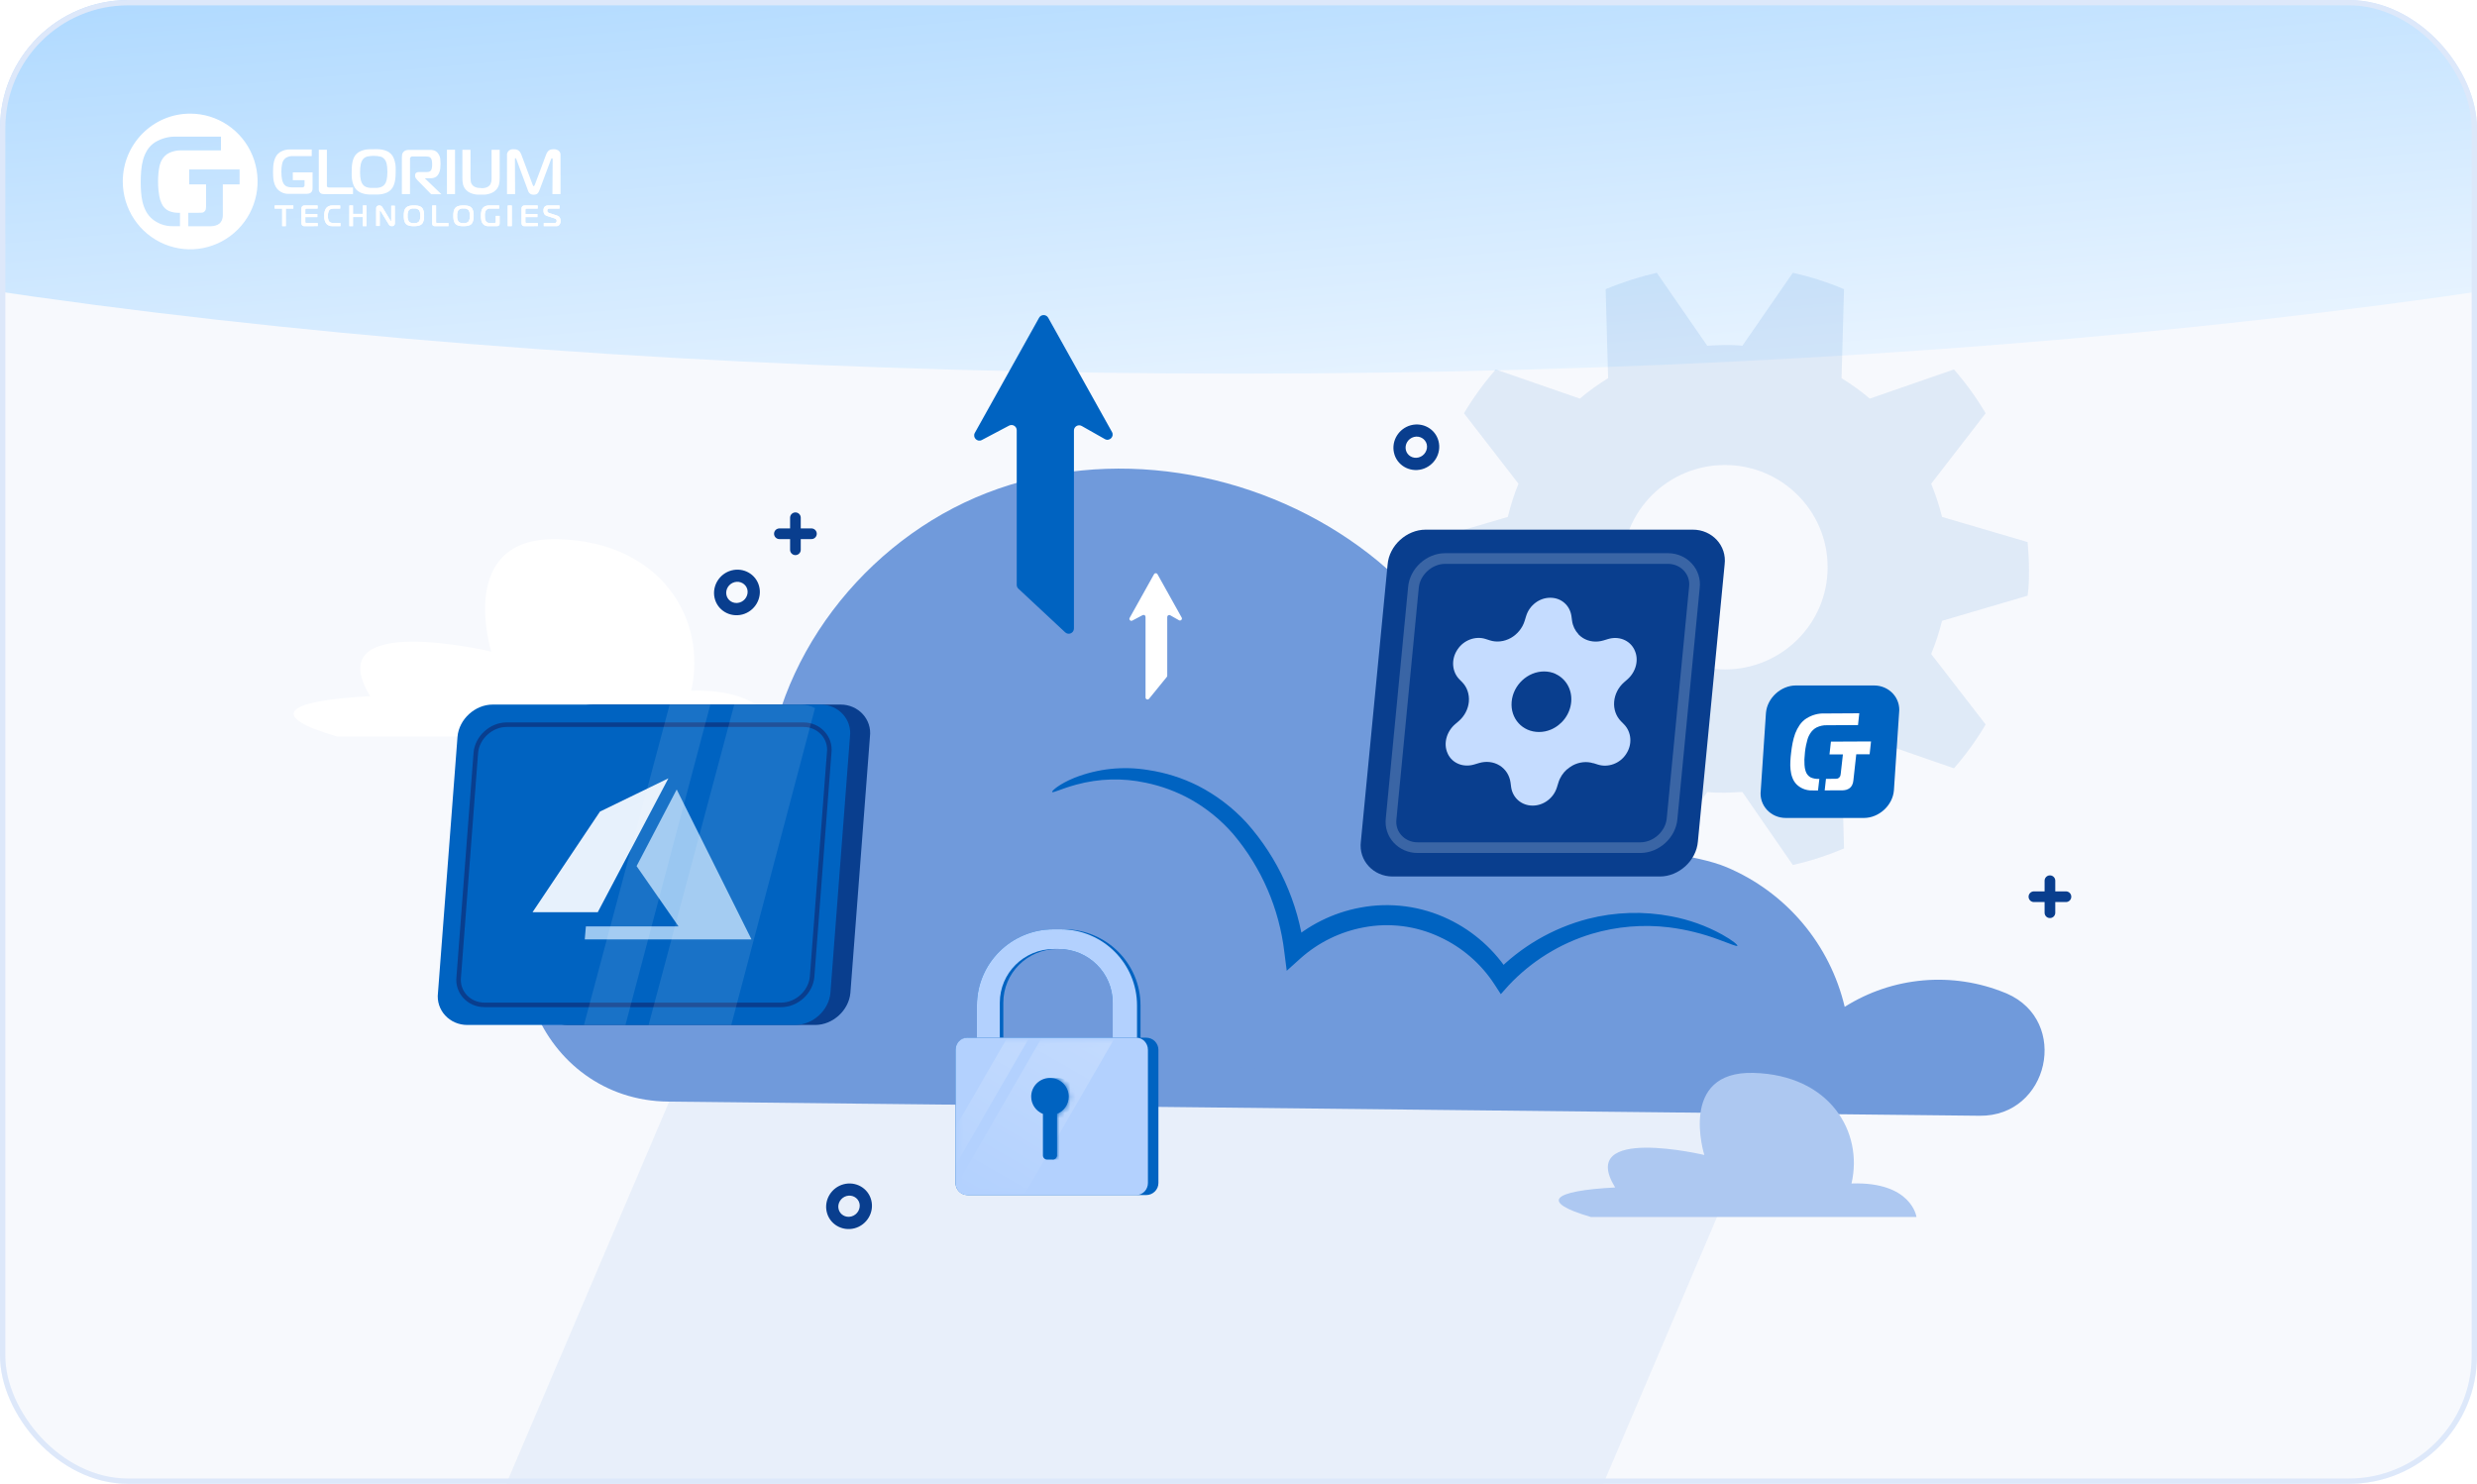 <?xml version="1.0" encoding="UTF-8"?>
<svg xmlns="http://www.w3.org/2000/svg" width="464" height="278" viewBox="0 0 464 278" fill="none">
  <g clip-path="url(#clip0_6670_23039)">
    <rect width="464" height="278" fill="#F7F9FD"></rect>
    <path opacity="0.4" d="M91 287L128.5 199H334L296.5 287H91Z" fill="#D2E1F5"></path>
    <g filter="url(#filter0_f_6670_23039)">
      <ellipse cx="232" cy="-15.5" rx="85.5" ry="406" transform="rotate(90 232 -15.5)" fill="url(#paint0_linear_6670_23039)"></ellipse>
    </g>
    <path opacity="0.1" d="M323.109 64.642C324.216 64.642 325.283 64.642 326.389 64.777L335.841 51.107C339.12 51.841 342.342 52.864 345.428 54.177L344.962 70.859C346.825 71.998 348.591 73.273 350.26 74.682L366.019 69.218C368.251 71.767 370.231 74.508 371.958 77.424L361.75 90.63C362.584 92.639 363.263 94.724 363.787 96.848L379.818 101.559C379.973 103.239 380.07 104.899 380.07 106.56C380.07 108.22 380.07 109.919 379.818 111.599L363.787 116.31C363.263 118.434 362.584 120.5 361.75 122.527L371.958 135.734C370.231 138.649 368.251 141.391 366.019 143.94L350.26 138.476C348.591 139.885 346.806 141.16 344.962 142.299L345.428 158.961C342.323 160.274 339.12 161.317 335.841 162.051L326.389 148.381C325.283 148.381 324.216 148.516 323.109 148.516C322.003 148.516 320.916 148.516 319.81 148.381L310.359 162.051C307.079 161.298 303.857 160.274 300.771 158.961L301.237 142.299C299.374 141.16 297.608 139.866 295.939 138.476L280.18 143.94C277.967 141.391 275.968 138.63 274.241 135.734L284.45 122.527C283.615 120.519 282.936 118.434 282.451 116.31L266.401 111.599C266.401 109.939 266.148 108.259 266.148 106.56C266.148 104.861 266.148 103.219 266.401 101.559L282.451 96.848C282.955 94.724 283.615 92.658 284.45 90.63L274.241 77.424C275.968 74.528 277.967 71.767 280.18 69.218L295.939 74.682C297.608 73.273 299.374 71.998 301.237 70.859L300.771 54.177C303.876 52.883 307.079 51.86 310.359 51.107L319.81 64.777C320.916 64.7 321.984 64.642 323.109 64.642ZM303.857 106.27C303.857 116.851 312.474 125.424 323.109 125.424C333.745 125.424 342.362 116.851 342.362 106.27C342.362 95.689 333.745 87.117 323.109 87.117C312.474 87.117 303.857 95.689 303.857 106.27Z" fill="#0063C1"></path>
    <path d="M370.845 209.037C383.814 209.181 387.805 191.27 375.888 186.125L375.6 186.01C370.745 184.022 365.486 183.223 360.259 183.679C355.033 184.135 349.992 185.833 345.555 188.632C344.186 182.837 341.468 177.446 337.622 172.899C333.777 168.352 328.912 164.777 323.423 162.465C317.935 160.154 306.297 158.81 300.357 159.236C294.416 159.661 285.927 156.166 280.825 159.236C278.476 134.825 274.512 116.884 254.655 102.431C234.798 87.977 207.736 83.467 184.867 92.344C161.998 101.22 144.518 123.671 143.38 148.154C136.948 147.494 130.449 148.135 124.269 150.038C118.09 151.942 112.357 155.07 107.412 159.236C107.095 159.495 106.792 159.769 106.475 160.071C88.967 176.557 101.086 206.184 125.209 206.386L370.845 209.037Z" fill="#709ADB"></path>
    <path d="M325.572 177.133C318.597 173.021 310.432 171.4 302.416 172.536C294.399 173.673 287.006 177.499 281.448 183.387C279.455 180.219 276.79 177.526 273.643 175.498C270.496 173.47 266.942 172.157 263.233 171.652C259.523 171.146 255.748 171.46 252.173 172.572C248.598 173.683 245.31 175.565 242.541 178.084C241.1 167.45 236.071 157.002 227.41 150.705C218.75 144.408 206.328 142.866 197.149 148.414L184.18 180.981L230.624 199.815L292.098 204.311L325.572 177.133Z" fill="#709ADB"></path>
    <path d="M197.084 148.37C196.983 148.225 198.294 146.929 201.306 145.704C205.679 143.992 210.434 143.495 215.067 144.263C218.322 144.745 221.479 145.742 224.42 147.217C227.828 148.966 230.901 151.303 233.498 154.119C239.426 160.765 243.191 169.059 244.291 177.896L241.222 176.786C245.034 173.316 249.741 170.98 254.811 170.042C260.405 168.986 266.191 169.743 271.325 172.204C276.073 174.474 280.073 178.054 282.853 182.522L280.129 182.248C284.864 177.369 290.844 173.881 297.422 172.161C302.533 170.844 307.873 170.677 313.057 171.671C316.387 172.293 319.597 173.441 322.567 175.072C324.614 176.21 325.565 177.06 325.449 177.204C325.334 177.348 324.21 176.873 322.077 176.08C319.053 174.937 315.904 174.154 312.696 173.746C307.823 173.148 302.878 173.56 298.171 174.956C292.212 176.756 286.834 180.097 282.579 184.64L281.138 186.254L279.913 184.366C277.404 180.525 273.863 177.468 269.696 175.547C265.255 173.459 260.266 172.828 255.445 173.746C251.065 174.56 246.989 176.552 243.657 179.51L241.035 181.873L240.588 178.386C239.638 170.245 236.316 162.562 231.034 156.295C228.761 153.668 226.05 151.455 223.022 149.753C220.386 148.294 217.543 147.244 214.592 146.64C210.302 145.72 205.854 145.843 201.623 147.001C198.755 147.779 197.228 148.615 197.084 148.37Z" fill="#0063C1"></path>
    <path d="M63.153 138H146C146 138 144.803 128.883 129.472 129.404C132.513 116.095 123.933 101.565 104.58 101.01C85.227 100.456 92.027 122.084 92.027 122.084C92.027 122.084 59.498 114.32 69.338 130.425C53.217 131.279 50.032 134.14 63.153 138Z" fill="white"></path>
    <path d="M196.354 59.53L208.299 80.935C208.781 81.799 207.824 82.75 206.964 82.262L202.634 79.809C201.982 79.44 201.174 79.911 201.174 80.66L201.174 117.751C201.174 118.605 200.154 119.049 199.529 118.465L190.767 110.29C190.569 110.105 190.457 109.846 190.457 109.575L190.457 80.605C190.457 79.869 189.673 79.397 189.022 79.741L183.921 82.438C183.06 82.893 182.136 81.948 182.61 81.097L194.646 59.53C195.019 58.861 195.981 58.861 196.354 59.53Z" fill="#0063C1"></path>
    <path d="M216.824 107.58L221.355 115.7C221.538 116.027 221.175 116.388 220.848 116.203L219.206 115.272C218.959 115.132 218.652 115.311 218.652 115.595L218.652 126.592C218.652 126.678 218.623 126.76 218.569 126.826L215.246 130.914C215.025 131.185 214.587 131.029 214.587 130.68L214.587 115.574C214.587 115.295 214.29 115.116 214.043 115.247L212.108 116.27C211.781 116.442 211.431 116.084 211.611 115.761L216.176 107.58C216.318 107.327 216.682 107.327 216.824 107.58Z" fill="white"></path>
    <path d="M134.343 111.9L134.343 111.9C134.8 113.954 136.885 115.176 138.946 114.639L138.946 114.639L138.95 114.638C141.004 114.087 142.254 111.968 141.714 109.949C141.195 107.959 139.134 106.823 137.146 107.356C135.161 107.887 133.901 109.904 134.343 111.9ZM137.462 108.586C138.788 108.231 140.129 108.997 140.473 110.278C140.815 111.602 139.99 113.017 138.614 113.385C137.246 113.752 135.894 112.935 135.593 111.608C135.296 110.293 136.128 108.944 137.462 108.586Z" fill="#093E8E" stroke="#093E8E"></path>
    <path d="M261.609 84.698L261.609 84.699C262.065 86.752 264.151 87.974 266.212 87.437L266.212 87.437L266.215 87.436C268.27 86.886 269.52 84.766 268.98 82.748C268.461 80.757 266.4 79.621 264.411 80.154C262.426 80.686 261.166 82.702 261.609 84.698ZM264.728 81.385C266.053 81.03 267.394 81.796 267.738 83.076C268.081 84.401 267.256 85.815 265.88 86.184C264.512 86.55 263.159 85.733 262.859 84.406C262.562 83.091 263.393 81.742 264.728 81.385Z" fill="#093E8E" stroke="#093E8E"></path>
    <path d="M155.343 226.9L155.343 226.901C155.8 228.954 157.885 230.176 159.946 229.639L159.946 229.639L159.95 229.638C162.004 229.088 163.254 226.968 162.714 224.95C162.195 222.959 160.134 221.823 158.146 222.356C156.161 222.888 154.901 224.904 155.343 226.9ZM158.462 223.587C159.788 223.232 161.129 223.998 161.473 225.279C161.815 226.603 160.99 228.017 159.614 228.386C158.246 228.752 156.894 227.935 156.593 226.608C156.296 225.293 157.128 223.945 158.462 223.587Z" fill="#093E8E" stroke="#093E8E"></path>
    <path d="M149 97L149 103M152 100H146" stroke="#093E8E" stroke-width="2" stroke-linecap="round"></path>
    <path d="M384 165L384 171M387 168H381" stroke="#093E8E" stroke-width="2" stroke-linecap="round"></path>
    <path d="M310.932 164.212H260.855C257.295 164.212 254.476 161.245 254.921 157.685L259.931 105.76C260.228 102.201 263.491 99.234 267.051 99.234H317.128C320.688 99.234 323.507 102.201 323.062 105.76L318.052 157.685C317.755 161.245 314.492 164.212 310.932 164.212Z" fill="#093E8E"></path>
    <path fill-rule="evenodd" clip-rule="evenodd" d="M295.62 118.742C295.62 118.735 295.627 118.728 295.635 118.728C295.003 118.055 294.579 117.188 294.446 116.231C294.411 115.937 294.371 115.643 294.327 115.349C294.044 113.331 292.416 111.896 290.38 111.896C290.36 111.896 290.338 111.896 290.313 111.896C288.306 111.896 286.441 113.316 285.824 115.312C285.729 115.621 285.635 115.927 285.541 116.231C285.125 117.584 284.181 118.742 282.947 119.445C281.706 120.14 280.271 120.305 279 119.894C278.738 119.809 278.473 119.724 278.205 119.639C276.317 119.034 274.11 119.819 272.928 121.613C272.906 121.635 272.891 121.665 272.876 121.695C271.701 123.504 271.895 125.783 273.262 127.196C273.446 127.385 273.629 127.572 273.812 127.756C274.734 128.698 275.18 130.029 275.061 131.419C274.935 132.817 274.243 134.125 273.158 135.066C272.93 135.266 272.7 135.463 272.467 135.657C270.847 137.069 270.237 139.349 271.085 141.143C271.094 141.173 271.107 141.203 271.122 141.233C271.984 143.027 274.065 143.819 276.079 143.206C276.372 143.121 276.664 143.034 276.956 142.944C278.294 142.541 279.692 142.698 280.814 143.385C281.944 144.073 282.702 145.246 282.888 146.607C282.927 146.886 282.964 147.167 282.999 147.451C283.282 149.484 284.954 150.934 287.028 150.934C287.038 150.934 287.05 150.934 287.065 150.934C289.094 150.934 290.982 149.514 291.599 147.511C291.693 147.207 291.787 146.906 291.881 146.607C292.171 145.643 292.743 144.783 293.494 144.11C293.502 144.118 293.509 144.125 293.509 144.133C293.814 143.864 294.156 143.617 294.512 143.415C295.754 142.735 297.181 142.578 298.444 142.982C298.449 142.977 298.457 142.972 298.467 142.967C298.744 143.051 299.019 143.139 299.292 143.228C301.202 143.834 303.424 143.049 304.591 141.255C304.599 141.24 304.606 141.225 304.621 141.21C304.628 141.195 304.636 141.18 304.651 141.158C305.803 139.364 305.58 137.084 304.205 135.679C304.006 135.48 303.813 135.283 303.625 135.089C302.703 134.147 302.235 132.824 302.346 131.434C302.458 130.044 303.134 128.713 304.212 127.771C304.43 127.582 304.643 127.395 304.851 127.211C306.457 125.798 307.044 123.519 306.174 121.717C306.159 121.687 306.147 121.657 306.137 121.628C305.253 119.834 303.186 119.041 301.187 119.654C300.91 119.739 300.63 119.824 300.347 119.908C299.009 120.312 297.612 120.155 296.482 119.453C296.162 119.251 295.873 119.012 295.62 118.742ZM283.096 131.434C282.821 134.581 285.117 137.107 288.224 137.107C288.214 137.097 288.205 137.089 288.195 137.084C288.99 137.084 289.741 136.92 290.447 136.629C290.558 137.286 290.699 137.937 290.885 138.572C290.707 137.944 290.566 137.309 290.447 136.666C292.528 135.799 294.089 133.788 294.282 131.441C294.483 129.094 293.256 127.076 291.331 126.202C291.339 126.202 291.339 126.194 291.339 126.187C290.692 125.895 289.971 125.738 289.191 125.738C286.099 125.738 283.371 128.287 283.096 131.434Z" fill="#75AFE6"></path>
    <path d="M307.285 158.807H265.539C262.572 158.807 260.222 156.334 260.593 153.366L264.769 110.081C265.017 107.113 267.737 104.64 270.705 104.64H312.451C315.418 104.64 317.768 107.113 317.397 110.081L313.22 153.366C312.973 156.334 310.253 158.807 307.285 158.807Z" fill="#093E8E" stroke="white" stroke-opacity="0.2" stroke-width="2" stroke-miterlimit="10"></path>
    <path fill-rule="evenodd" clip-rule="evenodd" d="M295.658 118.82C295.658 118.813 295.666 118.805 295.673 118.805C295.043 118.134 294.62 117.27 294.487 116.315C294.452 116.022 294.413 115.729 294.368 115.436C294.086 113.423 292.463 111.991 290.431 111.991C290.412 111.991 290.389 111.991 290.365 111.991C288.363 111.991 286.502 113.408 285.887 115.398C285.793 115.706 285.699 116.012 285.605 116.315C285.19 117.665 284.248 118.82 283.018 119.521C281.779 120.214 280.349 120.378 279.081 119.968C278.819 119.884 278.554 119.799 278.288 119.715C276.404 119.111 274.203 119.894 273.024 121.683C273.002 121.706 272.987 121.735 272.972 121.765C271.8 123.569 271.993 125.843 273.357 127.252C273.54 127.441 273.723 127.628 273.906 127.811C274.825 128.751 275.27 130.078 275.152 131.465C275.025 132.859 274.336 134.163 273.254 135.103C273.026 135.302 272.796 135.498 272.564 135.692C270.948 137.101 270.34 139.375 271.185 141.164C271.195 141.194 271.207 141.224 271.222 141.253C272.082 143.043 274.158 143.833 276.167 143.222C276.459 143.137 276.75 143.05 277.042 142.961C278.377 142.558 279.77 142.715 280.89 143.401C282.017 144.086 282.773 145.257 282.958 146.614C282.998 146.892 283.035 147.173 283.069 147.456C283.351 149.484 285.019 150.93 287.088 150.93C287.098 150.93 287.11 150.93 287.125 150.93C289.149 150.93 291.032 149.514 291.647 147.516C291.741 147.213 291.835 146.912 291.929 146.614C292.218 145.652 292.789 144.795 293.538 144.124C293.545 144.131 293.553 144.139 293.553 144.146C293.857 143.878 294.198 143.632 294.554 143.43C295.792 142.752 297.215 142.595 298.475 142.998C298.48 142.993 298.488 142.988 298.498 142.983C298.774 143.068 299.049 143.154 299.321 143.244C301.226 143.848 303.443 143.065 304.607 141.276C304.614 141.261 304.621 141.246 304.636 141.231C304.644 141.216 304.651 141.201 304.666 141.179C305.815 139.39 305.593 137.116 304.221 135.714C304.023 135.515 303.831 135.319 303.643 135.125C302.724 134.186 302.256 132.866 302.368 131.479C302.479 130.093 303.154 128.766 304.229 127.826C304.446 127.637 304.659 127.451 304.866 127.267C306.468 125.858 307.053 123.584 306.186 121.788C306.171 121.758 306.159 121.728 306.149 121.698C305.266 119.909 303.205 119.119 301.211 119.73C300.934 119.814 300.655 119.899 300.373 119.983C299.039 120.386 297.645 120.229 296.518 119.529C296.199 119.327 295.91 119.089 295.658 118.82ZM283.166 131.479C282.892 134.618 285.182 137.138 288.281 137.138C289.075 137.138 289.794 136.989 290.498 136.698C292.574 135.833 294.131 133.828 294.324 131.487C294.524 129.146 293.301 127.133 291.38 126.261C291.388 126.261 291.388 126.253 291.388 126.246C290.743 125.955 290.024 125.798 289.245 125.798C286.161 125.798 283.44 128.341 283.166 131.479Z" fill="#C5DCFF"></path>
    <path d="M152.711 192.027H106.36C103.065 192.027 100.456 189.284 100.872 185.995L104.531 138.031C104.808 134.743 107.825 132 111.12 132H157.47C160.765 132 163.375 134.743 162.959 138.031L159.3 185.995C159.022 189.284 156.005 192.027 152.711 192.027Z" fill="#093E8E"></path>
    <path d="M148.97 192.027H87.532C84.237 192.027 81.628 189.284 82.044 185.995L85.703 138.031C85.98 134.743 88.997 132 92.292 132H153.73C157.025 132 159.635 134.743 159.218 138.031L155.56 185.995C155.282 189.284 152.265 192.027 148.97 192.027Z" fill="#0063C1"></path>
    <path d="M111.979 170.903H99.758L112.386 152.051L125.202 145.827L111.971 170.911L111.979 170.903Z" fill="#E7F1FC"></path>
    <path d="M140.769 175.992H109.539L109.75 173.565H127.107L119.247 162.267L126.763 147.909L140.769 175.992Z" fill="#9AC7F1"></path>
    <path d="M146.359 188.263H90.738C87.86 188.263 85.58 185.866 85.935 182.993L89.134 141.043C89.377 138.17 92.013 135.773 94.9 135.773H150.521C153.399 135.773 155.679 138.17 155.324 141.043L152.125 182.993C151.882 185.866 149.246 188.263 146.359 188.263Z" stroke="#093E8E" stroke-width="0.85" stroke-miterlimit="10"></path>
    <path opacity="0.1" d="M109.391 192.027H117.159L133.069 132H125.448L109.391 192.027Z" fill="white"></path>
    <path opacity="0.1" d="M152.669 132.666C151.88 132.242 150.97 132 149.999 132H137.548L121.5 192.018H136.985L152.669 132.658V132.666Z" fill="white"></path>
    <path fill-rule="evenodd" clip-rule="evenodd" d="M35.623 21.289C40.73 21.288 45.336 24.383 47.291 29.132C49.247 33.882 48.168 39.349 44.557 42.985C40.946 46.62 35.514 47.709 30.796 45.742C26.077 43.775 23 39.14 23 33.999C23 26.981 28.651 21.291 35.623 21.289ZM35.273 39.868V42.385H39.518C39.795 42.379 40.072 42.339 40.34 42.267C40.623 42.191 40.888 42.058 41.119 41.875C41.305 41.709 41.453 41.505 41.551 41.275C41.687 40.941 41.751 40.581 41.738 40.221V34.552H44.881V31.753H35.44V34.552H38.599V38.735C38.596 38.879 38.583 39.023 38.56 39.166C38.535 39.331 38.455 39.483 38.334 39.597C38.231 39.713 38.095 39.792 37.944 39.825C37.803 39.848 37.66 39.86 37.516 39.86L35.273 39.868ZM33.715 42.385V39.868H33.465C32.837 39.876 32.214 39.758 31.631 39.523C31.023 39.239 30.541 38.739 30.275 38.119C30.07 37.695 29.926 37.244 29.847 36.779C29.785 36.441 29.726 36.045 29.68 35.602C29.629 35.073 29.606 34.542 29.609 34.011C29.606 33.487 29.63 32.964 29.68 32.443C29.726 31.996 29.785 31.611 29.847 31.294C29.897 31.027 29.968 30.765 30.061 30.51C30.123 30.331 30.202 30.159 30.299 29.996C30.614 29.407 31.106 28.932 31.705 28.64C32.42 28.309 33.201 28.149 33.987 28.173H41.387V25.602H33.099C31.687 25.544 30.288 25.902 29.076 26.633C28.488 27.002 27.988 27.497 27.611 28.083C27.254 28.656 26.981 29.278 26.801 29.93C26.619 30.603 26.5 31.292 26.447 31.988C26.388 32.701 26.361 33.399 26.361 34.085C26.361 34.677 26.361 35.293 26.424 35.932C26.461 36.566 26.552 37.195 26.696 37.813C26.84 38.426 27.059 39.017 27.35 39.574C27.651 40.144 28.06 40.649 28.554 41.06C29.017 41.429 29.53 41.732 30.077 41.957C30.819 42.257 31.614 42.399 32.414 42.377L33.715 42.385Z" fill="white"></path>
    <path fill-rule="evenodd" clip-rule="evenodd" d="M103.272 29.746C103.239 29.8 103.213 29.857 103.194 29.918L101.112 35.481C101.05 35.637 100.992 35.782 100.934 35.902C100.881 36.019 100.809 36.126 100.721 36.218C100.634 36.308 100.528 36.375 100.412 36.414C100.267 36.461 100.115 36.483 99.963 36.478C99.8 36.483 99.638 36.455 99.487 36.394C99.368 36.346 99.261 36.27 99.173 36.174C99.087 36.083 99.016 35.977 98.964 35.862C98.908 35.731 98.858 35.597 98.817 35.461L96.758 29.91C96.738 29.849 96.71 29.791 96.677 29.738L96.673 29.729C96.641 29.666 96.624 29.633 96.565 29.633C96.503 29.633 96.457 29.677 96.457 29.75V29.886L96.492 36.362H94.975V29.041C94.961 28.818 95.023 28.597 95.149 28.416C95.251 28.277 95.384 28.164 95.535 28.087C95.671 28.02 95.816 27.978 95.965 27.963H96.271C96.467 27.959 96.664 27.987 96.852 28.047C96.995 28.094 97.127 28.172 97.238 28.276C97.342 28.376 97.43 28.494 97.498 28.624C97.569 28.753 97.63 28.887 97.683 29.025L99.761 34.576C99.794 34.651 99.83 34.725 99.87 34.796C99.904 34.856 99.939 34.884 99.978 34.884C100.017 34.884 100.055 34.856 100.09 34.796C100.131 34.725 100.167 34.651 100.199 34.576L102.277 29.025C102.344 28.823 102.439 28.633 102.559 28.46C102.651 28.333 102.766 28.224 102.896 28.14C103.015 28.066 103.146 28.016 103.283 27.991C103.42 27.967 103.559 27.955 103.697 27.955C104.026 27.943 104.351 28.033 104.63 28.215C104.883 28.409 105.022 28.724 104.997 29.049V36.37H103.48L103.527 29.894C103.527 29.782 103.508 29.713 103.473 29.686C103.449 29.662 103.419 29.647 103.388 29.641C103.349 29.641 103.31 29.677 103.272 29.746ZM70.018 27.955H70.792C71.078 27.964 71.362 27.995 71.643 28.047C71.931 28.104 72.213 28.192 72.483 28.311C72.758 28.431 73.009 28.604 73.222 28.82C73.43 29.029 73.598 29.276 73.718 29.549C73.84 29.826 73.933 30.116 73.996 30.414C74.062 30.716 74.104 31.023 74.12 31.331V32.197C74.12 32.465 74.12 32.765 74.093 33.074C74.074 33.379 74.034 33.683 73.973 33.983C73.911 34.281 73.819 34.571 73.698 34.848C73.578 35.121 73.41 35.368 73.203 35.577C72.989 35.792 72.738 35.964 72.464 36.086C72.194 36.205 71.912 36.292 71.624 36.346C71.342 36.401 71.056 36.434 70.769 36.442H69.221C68.936 36.433 68.653 36.401 68.373 36.346C68.085 36.293 67.803 36.206 67.534 36.086C67.259 35.964 67.009 35.792 66.794 35.577C66.567 35.349 66.385 35.077 66.26 34.776C66.135 34.487 66.041 34.185 65.982 33.875C65.926 33.579 65.892 33.279 65.881 32.977V32.176C65.881 31.932 65.881 31.6 65.904 31.291C65.92 30.988 65.959 30.687 66.02 30.39C66.081 30.095 66.173 29.807 66.295 29.533C66.421 29.256 66.597 29.007 66.814 28.8C67.026 28.595 67.272 28.432 67.541 28.319C67.809 28.201 68.088 28.112 68.373 28.055C68.652 28.003 68.934 27.972 69.217 27.963H69.991L70.018 27.955ZM58.552 32.289H58.563L58.552 32.241V32.289ZM58.552 35.249V32.289H54.852V33.755H57.046V34.556C57.051 34.628 57.051 34.7 57.046 34.772C57.032 34.853 56.994 34.927 56.938 34.984C56.885 35.043 56.816 35.082 56.74 35.097C56.672 35.103 56.604 35.103 56.535 35.097H54.569C54.267 35.099 53.968 35.041 53.687 34.924C53.393 34.784 53.16 34.535 53.033 34.227C52.994 34.144 52.959 34.059 52.929 33.971C52.883 33.841 52.849 33.707 52.824 33.571C52.793 33.402 52.766 33.206 52.743 32.982C52.718 32.716 52.706 32.448 52.708 32.181C52.706 31.913 52.717 31.646 52.743 31.38C52.766 31.155 52.793 30.979 52.824 30.807C52.848 30.671 52.883 30.537 52.929 30.406C52.96 30.318 52.997 30.232 53.041 30.15C53.195 29.858 53.433 29.623 53.722 29.477C54.068 29.313 54.445 29.234 54.825 29.245H58.397V27.999H54.384C53.705 27.971 53.032 28.148 52.449 28.508C52.166 28.692 51.925 28.938 51.745 29.229C51.571 29.511 51.44 29.819 51.358 30.142C51.268 30.477 51.209 30.821 51.183 31.168C51.156 31.52 51.145 31.864 51.145 32.205C51.145 32.545 51.145 32.806 51.172 33.122C51.19 33.436 51.234 33.749 51.303 34.055C51.372 34.359 51.479 34.653 51.621 34.928C51.766 35.211 51.963 35.461 52.201 35.665C52.424 35.85 52.672 36 52.936 36.11C53.298 36.26 53.685 36.331 54.074 36.318H57.48C57.61 36.314 57.74 36.295 57.867 36.262C58.007 36.227 58.139 36.161 58.254 36.07C58.344 35.989 58.416 35.888 58.463 35.773C58.527 35.607 58.557 35.428 58.552 35.249ZM66.125 35.129V36.366L60.734 36.374C60.604 36.372 60.475 36.357 60.347 36.33C60.221 36.303 60.103 36.246 60.003 36.162C59.93 36.088 59.866 36.005 59.813 35.914C59.745 35.778 59.712 35.626 59.717 35.473V28.055H61.234V34.848C61.241 34.922 61.277 34.988 61.334 35.033C61.37 35.056 61.407 35.076 61.446 35.093C61.533 35.122 61.623 35.134 61.714 35.129H66.125ZM67.483 33.098C67.455 32.803 67.442 32.506 67.444 32.209H67.456C67.442 31.709 67.486 31.208 67.588 30.719C67.653 30.417 67.777 30.133 67.951 29.882C68.172 29.587 68.491 29.386 68.845 29.317C69.228 29.238 69.617 29.2 70.006 29.201C70.396 29.2 70.785 29.239 71.167 29.317C71.526 29.384 71.848 29.585 72.073 29.882C72.144 29.974 72.207 30.073 72.258 30.178C72.326 30.323 72.38 30.475 72.417 30.631C72.469 30.847 72.505 31.066 72.525 31.288C72.555 31.594 72.57 31.901 72.568 32.209C72.57 32.503 72.555 32.797 72.525 33.09C72.505 33.31 72.469 33.528 72.417 33.743C72.38 33.903 72.328 34.058 72.262 34.208C72.213 34.323 72.15 34.43 72.073 34.528C71.959 34.679 71.819 34.807 71.659 34.904C71.503 34.998 71.335 35.068 71.159 35.113C70.976 35.161 70.788 35.19 70.598 35.201H69.383C69.194 35.191 69.006 35.161 68.822 35.113C68.649 35.066 68.482 34.996 68.327 34.904C68.174 34.807 68.043 34.679 67.94 34.528C67.863 34.433 67.8 34.328 67.75 34.215C67.683 34.066 67.63 33.911 67.591 33.751C67.543 33.536 67.507 33.318 67.483 33.098ZM75.289 36.37H76.806V29.894C76.8 29.812 76.8 29.731 76.806 29.649C76.825 29.56 76.876 29.482 76.949 29.429C76.997 29.373 77.06 29.334 77.131 29.317C77.204 29.31 77.278 29.31 77.351 29.317H79.809C79.951 29.319 80.093 29.33 80.234 29.349C80.395 29.369 80.545 29.447 80.656 29.569C80.757 29.683 80.829 29.82 80.865 29.97C80.928 30.217 80.955 30.472 80.947 30.727V30.991C80.947 31.095 80.947 31.2 80.924 31.304C80.912 31.41 80.893 31.516 80.865 31.62C80.846 31.707 80.813 31.791 80.768 31.868C80.682 32.019 80.544 32.131 80.382 32.181C80.24 32.217 80.094 32.236 79.948 32.237H78.435C78.252 32.224 78.071 32.282 77.928 32.401C77.817 32.502 77.754 32.648 77.758 32.802V32.99C77.761 33.125 77.805 33.257 77.881 33.366C77.956 33.483 78.04 33.593 78.133 33.695L80.776 36.39H82.684L79.627 33.454V33.394H80.664C80.865 33.398 81.066 33.373 81.26 33.318C81.412 33.273 81.556 33.206 81.689 33.118C81.801 33.042 81.9 32.949 81.984 32.842C82.058 32.749 82.123 32.648 82.177 32.541C82.333 32.249 82.433 31.928 82.471 31.596C82.505 31.286 82.522 30.974 82.521 30.663C82.52 30.352 82.502 30.042 82.467 29.733C82.424 29.408 82.305 29.099 82.119 28.832C82.02 28.663 81.888 28.517 81.732 28.404C81.598 28.304 81.449 28.227 81.291 28.175C81.141 28.129 80.986 28.099 80.83 28.087H76.581C76.418 28.087 76.254 28.106 76.094 28.143C75.912 28.188 75.746 28.284 75.614 28.42C75.464 28.558 75.364 28.744 75.328 28.948C75.297 29.131 75.282 29.316 75.281 29.501V36.406L75.289 36.37ZM85.238 28.051V36.37H83.721V28.051H85.238ZM90.11 35.217H89.723C89.58 35.204 89.437 35.18 89.298 35.145C89.154 35.108 89.015 35.054 88.884 34.984C88.749 34.911 88.627 34.815 88.524 34.7C88.341 34.505 88.221 34.256 88.183 33.987C88.15 33.743 88.133 33.496 88.133 33.25V28.067H86.616V33.462C86.618 33.829 86.659 34.194 86.736 34.552C86.833 34.947 87.034 35.308 87.316 35.593C87.509 35.8 87.738 35.969 87.99 36.09C88.23 36.206 88.482 36.296 88.74 36.358C88.982 36.416 89.228 36.452 89.475 36.466H90.741C90.989 36.452 91.234 36.416 91.476 36.358C91.735 36.296 91.987 36.206 92.227 36.09C92.48 35.97 92.708 35.801 92.9 35.593C93.183 35.308 93.384 34.947 93.481 34.552C93.56 34.194 93.6 33.829 93.601 33.462V28.067H92.084V33.594C92.081 33.729 92.065 33.863 92.037 33.995C92.01 34.132 91.972 34.266 91.921 34.395C91.871 34.522 91.799 34.639 91.708 34.74C91.598 34.859 91.467 34.956 91.322 35.024C91.187 35.095 91.043 35.149 90.896 35.184C90.755 35.22 90.611 35.244 90.466 35.257H90.079L90.11 35.217Z" fill="white"></path>
    <path d="M52.855 42.369V39.076H51.449V38.494H54.948V39.076H53.534V42.369H52.855Z" fill="white"></path>
    <path d="M57.046 42.363C56.891 42.386 56.734 42.342 56.612 42.242C56.506 42.116 56.456 41.952 56.473 41.787V39.053C56.467 38.906 56.514 38.763 56.604 38.648C56.727 38.534 56.893 38.479 57.058 38.498H59.488V39.078H57.441C57.371 39.071 57.302 39.09 57.245 39.13C57.199 39.182 57.177 39.252 57.186 39.321V40.096H59.436V40.676H57.186V41.581C57.184 41.636 57.204 41.69 57.241 41.73C57.285 41.775 57.373 41.779 57.484 41.779H59.512V42.359L57.046 42.363Z" fill="white"></path>
    <path d="M62.258 42.365C61.834 42.398 61.418 42.232 61.119 41.91C60.835 41.499 60.7 40.993 60.74 40.484C60.691 39.956 60.814 39.426 61.089 38.985C61.398 38.645 61.831 38.467 62.273 38.497H63.722V39.078H62.584C62.182 39.078 61.825 39.107 61.635 39.436C61.473 39.753 61.403 40.115 61.434 40.476C61.405 40.8 61.465 41.126 61.605 41.414C61.791 41.719 62.121 41.784 62.55 41.784H63.772V42.365H62.258Z" fill="white"></path>
    <path d="M68.64 42.369H67.97V40.664H66.119V42.369H65.445V38.494H66.119V40.081H67.97V38.494H68.64V42.369Z" fill="white"></path>
    <path d="M73.963 41.829C73.975 41.978 73.921 42.126 73.815 42.23C73.71 42.334 73.566 42.384 73.421 42.365C73.181 42.384 72.951 42.259 72.829 42.043L71.292 39.527C71.242 39.443 71.219 39.435 71.207 39.435C71.16 39.447 71.129 39.493 71.134 39.542V42.326H70.466V39.01C70.466 38.688 70.681 38.497 71.027 38.497C71.259 38.474 71.484 38.59 71.607 38.795L73.145 41.332C73.171 41.367 73.183 41.423 73.229 41.423C73.275 41.423 73.287 41.355 73.287 41.332V38.549H73.956L73.963 41.829Z" fill="white"></path>
    <path fill-rule="evenodd" clip-rule="evenodd" d="M79.442 40.432C79.442 39.933 79.407 39.291 79.018 38.893C78.613 38.494 78.007 38.494 77.557 38.494C77.553 38.494 77.548 38.494 77.544 38.494C77.092 38.494 76.466 38.502 76.066 38.893C75.665 39.283 75.638 39.917 75.638 40.432C75.638 40.858 75.657 41.572 76.066 41.97C76.474 42.369 77.116 42.369 77.544 42.369C77.971 42.369 78.637 42.349 79.018 41.97C79.399 41.592 79.442 40.93 79.442 40.432ZM77.536 41.803C77.189 41.86 76.836 41.743 76.587 41.488H76.599C76.403 41.174 76.318 40.802 76.358 40.431C76.316 40.06 76.397 39.686 76.587 39.367C76.84 39.12 77.191 39.006 77.536 39.06C77.884 39.01 78.235 39.122 78.493 39.367C78.689 39.683 78.77 40.06 78.722 40.431C78.764 40.8 78.684 41.172 78.493 41.488C78.24 41.741 77.885 41.858 77.536 41.803Z" fill="white"></path>
    <path d="M81.454 42.368C81.328 42.374 81.204 42.338 81.1 42.267C81.009 42.186 80.959 42.068 80.963 41.945V38.494H81.684V41.575C81.674 41.636 81.694 41.697 81.736 41.742C81.788 41.777 81.851 41.793 81.913 41.786H84.006V42.368H81.454Z" fill="white"></path>
    <path fill-rule="evenodd" clip-rule="evenodd" d="M88.722 40.432C88.722 39.933 88.686 39.291 88.298 38.893C87.894 38.494 87.287 38.494 86.837 38.494C86.832 38.494 86.828 38.494 86.824 38.494C86.373 38.494 85.747 38.502 85.346 38.893C84.946 39.283 84.918 39.917 84.918 40.432C84.918 40.858 84.938 41.572 85.346 41.97C85.755 42.369 86.396 42.369 86.824 42.369C87.252 42.369 87.917 42.349 88.298 41.97C88.679 41.592 88.722 40.93 88.722 40.432ZM86.816 41.803C86.468 41.859 86.114 41.743 85.864 41.488C85.676 41.171 85.597 40.8 85.638 40.432C85.598 40.061 85.677 39.687 85.864 39.367C86.118 39.12 86.47 39.007 86.816 39.06C87.164 39.01 87.515 39.123 87.773 39.367C87.969 39.683 88.05 40.06 88.002 40.432C88.045 40.8 87.963 41.173 87.773 41.488C87.52 41.742 87.166 41.858 86.816 41.803Z" fill="white"></path>
    <path d="M93.589 41.87C93.598 42.011 93.548 42.15 93.45 42.251C93.342 42.33 93.212 42.371 93.079 42.368H91.468C91.148 42.379 90.836 42.271 90.588 42.065C90.127 41.659 90.091 41.003 90.091 40.444C90.091 39.812 90.147 39.103 90.704 38.734C90.98 38.566 91.297 38.483 91.619 38.495H93.501V39.075H91.822C91.489 39.037 91.164 39.194 90.982 39.48C90.855 39.772 90.801 40.092 90.823 40.411C90.804 40.735 90.855 41.059 90.974 41.36C91.111 41.636 91.401 41.797 91.703 41.765H92.626C92.695 41.774 92.765 41.752 92.817 41.704C92.863 41.649 92.885 41.577 92.876 41.505V40.452H93.589V41.87Z" fill="white"></path>
    <path d="M95.111 42.369V38.494H95.872V42.369H95.111Z" fill="white"></path>
    <path d="M98.275 42.363C98.119 42.386 97.962 42.342 97.84 42.242C97.734 42.116 97.684 41.952 97.701 41.787V39.053C97.695 38.906 97.742 38.763 97.832 38.648C97.955 38.534 98.121 38.479 98.286 38.498H100.716V39.078H98.669C98.6 39.071 98.531 39.09 98.474 39.13C98.427 39.182 98.406 39.252 98.414 39.321V40.096H100.665V40.676H98.414V41.581C98.412 41.636 98.433 41.69 98.47 41.73C98.514 41.775 98.601 41.779 98.713 41.779H100.74V42.359L98.275 42.363Z" fill="white"></path>
    <path d="M101.86 41.77H103.922C104.258 41.77 104.274 41.482 104.274 41.364C104.274 41.246 104.235 41.031 103.91 40.925L102.443 40.446C102.272 40.394 102.119 40.294 102.001 40.157C101.859 39.944 101.792 39.688 101.809 39.43C101.785 39.165 101.874 38.903 102.052 38.711C102.22 38.559 102.439 38.482 102.662 38.496H104.806V39.077H102.9C102.795 39.064 102.689 39.096 102.607 39.166C102.539 39.248 102.505 39.355 102.513 39.462C102.513 39.633 102.56 39.8 102.857 39.897L104.219 40.344C104.413 40.395 104.595 40.489 104.751 40.62C104.925 40.826 105.013 41.095 104.997 41.368C105.014 41.623 104.948 41.876 104.809 42.087C104.648 42.291 104.397 42.395 104.144 42.363H101.86V41.77Z" fill="white"></path>
    <path d="M52.86 42.369V39.076H51.453V38.494H54.952V39.076H53.538V42.369H52.86Z" fill="white"></path>
    <path d="M57.05 42.363C56.895 42.385 56.738 42.341 56.616 42.241C56.51 42.116 56.46 41.952 56.477 41.787V39.053C56.471 38.906 56.518 38.762 56.608 38.647C56.731 38.533 56.897 38.479 57.062 38.497H59.492V39.077H57.445C57.376 39.071 57.306 39.089 57.25 39.13C57.203 39.182 57.181 39.251 57.19 39.321V40.095H59.441V40.675H57.19V41.58C57.188 41.636 57.208 41.69 57.246 41.73C57.289 41.775 57.377 41.779 57.489 41.779H59.516V42.359L57.05 42.363Z" fill="white"></path>
    <path d="M62.262 42.364C61.838 42.398 61.422 42.232 61.123 41.909C60.839 41.499 60.705 40.992 60.744 40.483C60.695 39.956 60.818 39.426 61.093 38.984C61.402 38.645 61.835 38.467 62.277 38.497H63.727V39.078H62.588C62.186 39.078 61.829 39.106 61.639 39.435C61.477 39.753 61.407 40.115 61.438 40.475C61.409 40.799 61.469 41.125 61.609 41.414C61.795 41.718 62.125 41.783 62.554 41.783H63.776V42.364H62.262Z" fill="white"></path>
    <path d="M68.644 42.369H67.975V40.663H66.123V42.369H65.449V38.494H66.123V40.081H67.975V38.494H68.644V42.369Z" fill="white"></path>
    <path d="M73.967 41.828C73.979 41.978 73.925 42.126 73.82 42.23C73.715 42.334 73.57 42.383 73.425 42.365C73.185 42.384 72.955 42.258 72.834 42.043L71.296 39.526C71.246 39.443 71.223 39.435 71.212 39.435C71.165 39.447 71.133 39.492 71.139 39.542V42.325H70.47V39.009C70.47 38.687 70.685 38.496 71.031 38.496C71.263 38.474 71.488 38.589 71.611 38.795L73.149 41.331C73.176 41.367 73.187 41.423 73.233 41.423C73.279 41.423 73.291 41.355 73.291 41.331V38.548H73.96L73.967 41.828Z" fill="white"></path>
    <path fill-rule="evenodd" clip-rule="evenodd" d="M79.446 40.431C79.446 39.933 79.411 39.291 79.022 38.892C78.617 38.493 78.011 38.494 77.561 38.494C77.557 38.494 77.552 38.494 77.548 38.494C77.097 38.494 76.471 38.502 76.07 38.892C75.669 39.283 75.642 39.917 75.642 40.431C75.642 40.858 75.662 41.571 76.07 41.97C76.478 42.369 77.12 42.369 77.548 42.369C77.975 42.369 78.641 42.349 79.022 41.97C79.403 41.591 79.446 40.929 79.446 40.431ZM77.54 41.803C77.193 41.86 76.84 41.742 76.591 41.488H76.603C76.407 41.174 76.323 40.801 76.362 40.431C76.32 40.06 76.401 39.685 76.591 39.367C76.844 39.119 77.195 39.006 77.54 39.06C77.888 39.009 78.24 39.122 78.497 39.367C78.693 39.683 78.774 40.06 78.727 40.431C78.769 40.8 78.688 41.172 78.497 41.488C78.244 41.741 77.89 41.858 77.54 41.803Z" fill="white"></path>
    <path d="M81.459 42.368C81.333 42.374 81.208 42.338 81.104 42.266C81.013 42.185 80.963 42.067 80.967 41.945V38.494H81.688V41.574C81.679 41.635 81.698 41.697 81.74 41.741C81.792 41.777 81.855 41.793 81.917 41.786H84.01V42.368H81.459Z" fill="white"></path>
    <path fill-rule="evenodd" clip-rule="evenodd" d="M88.726 40.431C88.726 39.933 88.691 39.291 88.302 38.892C87.898 38.493 87.291 38.494 86.841 38.494C86.837 38.494 86.832 38.494 86.828 38.494C86.377 38.494 85.751 38.502 85.351 38.892C84.95 39.283 84.922 39.917 84.922 40.431C84.922 40.858 84.942 41.571 85.351 41.97C85.759 42.369 86.4 42.369 86.828 42.369C87.256 42.369 87.921 42.349 88.302 41.97C88.683 41.591 88.726 40.929 88.726 40.431ZM86.821 41.803C86.472 41.859 86.118 41.742 85.868 41.488C85.68 41.171 85.601 40.799 85.642 40.431C85.602 40.061 85.681 39.687 85.868 39.367C86.122 39.12 86.474 39.007 86.821 39.06C87.168 39.009 87.519 39.122 87.777 39.367C87.973 39.683 88.055 40.06 88.006 40.431C88.049 40.8 87.968 41.172 87.777 41.488C87.525 41.741 87.17 41.858 86.821 41.803Z" fill="white"></path>
    <path d="M93.593 41.87C93.602 42.011 93.552 42.15 93.454 42.251C93.346 42.329 93.216 42.37 93.084 42.368H91.472C91.152 42.378 90.84 42.27 90.592 42.064C90.131 41.659 90.095 41.003 90.095 40.444C90.095 39.812 90.151 39.102 90.708 38.734C90.984 38.566 91.302 38.483 91.623 38.495H93.505V39.074H91.826C91.493 39.036 91.168 39.193 90.987 39.479C90.859 39.772 90.805 40.092 90.827 40.411C90.808 40.735 90.859 41.059 90.979 41.359C91.115 41.636 91.405 41.797 91.707 41.764H92.63C92.7 41.773 92.769 41.751 92.821 41.703C92.867 41.649 92.889 41.577 92.881 41.505V40.452H93.593V41.87Z" fill="white"></path>
    <path d="M95.115 42.369V38.494H95.876V42.369H95.115Z" fill="white"></path>
    <path d="M98.279 42.363C98.123 42.385 97.966 42.341 97.844 42.241C97.738 42.116 97.688 41.952 97.705 41.787V39.053C97.7 38.906 97.746 38.762 97.837 38.647C97.96 38.533 98.125 38.479 98.29 38.497H100.721V39.077H98.673C98.604 39.071 98.535 39.089 98.478 39.13C98.431 39.182 98.41 39.251 98.418 39.321V40.095H100.669V40.675H98.418V41.58C98.417 41.636 98.437 41.69 98.474 41.73C98.518 41.775 98.605 41.779 98.717 41.779H100.744V42.359L98.279 42.363Z" fill="white"></path>
    <path d="M101.864 41.77H103.926C104.262 41.77 104.278 41.481 104.278 41.363C104.278 41.246 104.239 41.03 103.914 40.925L102.447 40.445C102.277 40.394 102.123 40.294 102.005 40.157C101.864 39.944 101.796 39.688 101.813 39.429C101.79 39.165 101.878 38.902 102.056 38.711C102.224 38.559 102.443 38.482 102.666 38.495H104.81V39.076H102.905C102.799 39.063 102.693 39.096 102.611 39.166C102.543 39.247 102.509 39.354 102.517 39.462C102.517 39.633 102.564 39.799 102.861 39.897L104.223 40.344C104.417 40.395 104.599 40.489 104.755 40.62C104.929 40.826 105.017 41.094 105.002 41.367C105.018 41.622 104.952 41.875 104.814 42.087C104.652 42.291 104.401 42.395 104.149 42.363H101.864V41.77Z" fill="white"></path>
    <path d="M298.003 228H359C359 228 358.119 221.347 346.831 221.727C349.07 212.015 342.753 201.412 328.504 201.008C314.255 200.603 319.261 216.386 319.261 216.386C319.261 216.386 295.311 210.72 302.556 222.472C290.687 223.095 288.343 225.183 298.003 228Z" fill="#ADC8F1"></path>
    <path d="M212.991 188.374V199.181H208.434V187.861C208.434 182.304 203.908 177.798 198.313 177.798H197.408C191.82 177.798 187.287 182.304 187.287 187.861V199.181H183V188.374C183 180.492 189.424 174.104 197.351 174.104H198.64C206.567 174.104 212.991 180.492 212.991 188.374Z" fill="#0063C1"></path>
    <path d="M213.648 188.374V199.181H209.09V187.861C209.09 182.304 204.564 177.798 198.969 177.798H198.064C192.476 177.798 187.943 182.304 187.943 187.861V199.181H183.656V188.374C183.656 180.492 190.081 174.104 198.008 174.104H199.296C207.223 174.104 213.648 180.492 213.648 188.374Z" fill="#0063C1"></path>
    <path d="M212.991 188.374V199.181H208.434V187.861C208.434 182.304 203.908 177.798 198.313 177.798H197.408C191.82 177.798 187.287 182.304 187.287 187.861V199.181H183V188.374C183 180.492 189.424 174.104 197.351 174.104H198.64C206.567 174.104 212.991 180.492 212.991 188.374Z" fill="#B3D1FE"></path>
    <path d="M217 196.679V221.631C217 222.879 215.975 223.896 214.706 223.896H181.288C180.396 223.896 179.622 223.394 179.245 222.655C179.088 222.351 179 221.997 179 221.631V196.679C179 195.425 180.025 194.414 181.294 194.414H214.712C215.347 194.414 215.925 194.668 216.334 195.078C216.742 195.493 217 196.058 217 196.679Z" fill="#0063C1"></path>
    <path d="M215.034 196.679V221.631C215.034 222.879 214.063 223.896 212.859 223.896H181.17C180.323 223.896 179.59 223.394 179.232 222.655C179.083 222.351 179 221.997 179 221.631V196.679C179 195.425 179.972 194.414 181.176 194.414H212.865C213.467 194.414 214.015 194.668 214.403 195.078C214.79 195.493 215.034 196.058 215.034 196.679Z" fill="#B3D1FE"></path>
    <mask id="mask0_6670_23039" style="mask-type:alpha" maskUnits="userSpaceOnUse" x="179" y="195" width="36" height="29">
      <path d="M214.38 197.233V221.077C214.38 222.269 213.444 223.241 212.284 223.241H181.747C180.931 223.241 180.225 222.761 179.88 222.055C179.737 221.765 179.656 221.427 179.656 221.077V197.233C179.656 196.035 180.593 195.069 181.753 195.069H212.289C212.87 195.069 213.398 195.312 213.771 195.703C214.145 196.101 214.38 196.64 214.38 197.233Z" fill="#88B7FF"></path>
    </mask>
    <g mask="url(#mask0_6670_23039)">
      <rect opacity="0.3" x="198.836" y="176.834" width="3.558" height="54.755" transform="rotate(30 198.836 176.834)" fill="url(#paint1_linear_6670_23039)"></rect>
      <rect opacity="0.3" x="206.492" y="174.758" width="11.858" height="54.755" transform="rotate(30 206.492 174.758)" fill="url(#paint2_linear_6670_23039)"></rect>
    </g>
    <path d="M200.198 205.451C200.198 206.92 199.287 208.176 198.004 208.695V216.465C198.004 216.902 197.646 217.252 197.206 217.252H196.156C195.716 217.252 195.364 216.902 195.364 216.465V208.695C194.076 208.176 193.164 206.92 193.164 205.451C193.164 203.52 194.736 201.951 196.684 201.951C198.627 201.951 200.198 203.52 200.198 205.451Z" fill="#0063C1"></path>
    <mask id="mask1_6670_23039" style="mask-type:alpha" maskUnits="userSpaceOnUse" x="193" y="201" width="8" height="17">
      <path d="M200.198 205.451C200.198 206.92 199.287 208.176 198.004 208.695V216.465C198.004 216.902 197.646 217.252 197.206 217.252H196.156C195.716 217.252 195.364 216.902 195.364 216.465V208.695C194.076 208.176 193.164 206.92 193.164 205.451C193.164 203.52 194.736 201.951 196.684 201.951C198.627 201.951 200.198 203.52 200.198 205.451Z" fill="#0063C1"></path>
    </mask>
    <g mask="url(#mask1_6670_23039)">
      <path d="M201.511 205.451C201.511 206.92 200.599 208.176 199.317 208.695V216.465C199.317 216.902 198.959 217.252 198.519 217.252H197.469C197.029 217.252 196.677 216.902 196.677 216.465V208.695C195.388 208.176 194.477 206.92 194.477 205.451C194.477 203.52 196.048 201.951 197.997 201.951C199.939 201.951 201.511 203.52 201.511 205.451Z" fill="#0063C1"></path>
    </g>
    <path d="M349.161 153.243H334.51C331.704 153.243 329.483 150.901 329.833 148.09L330.804 133.574C331.038 130.764 333.61 128.422 336.416 128.422H351.067C353.873 128.422 356.095 130.764 355.744 133.574L354.773 148.09C354.54 150.901 351.967 153.243 349.161 153.243Z" fill="#0063C1"></path>
    <path fill-rule="evenodd" clip-rule="evenodd" d="M342.048 145.919C341.968 146.638 341.887 147.359 341.807 148.082C342.934 148.078 344.067 148.073 345.205 148.068C345.424 148.064 345.65 148.019 345.867 147.967C346.106 147.889 346.328 147.78 346.533 147.623C346.693 147.477 346.836 147.3 346.939 147.101C347.077 146.82 347.167 146.501 347.183 146.194C347.36 144.574 347.54 142.949 347.722 141.318C348.556 141.314 349.39 141.313 350.225 141.314C350.311 140.51 350.398 139.708 350.485 138.909C347.982 138.916 345.479 138.928 342.976 138.945C342.885 139.749 342.795 140.549 342.708 141.342C343.543 141.344 344.38 141.342 345.219 141.338C345.087 142.537 344.951 143.736 344.814 144.935C344.805 145.056 344.781 145.186 344.749 145.309C344.71 145.448 344.633 145.573 344.524 145.668C344.43 145.769 344.313 145.84 344.193 145.871C344.08 145.894 343.959 145.909 343.846 145.907C343.244 145.914 342.645 145.918 342.048 145.919ZM340.556 148.096C340.641 147.372 340.724 146.651 340.805 145.933C340.739 145.926 340.673 145.924 340.607 145.928C340.1 145.94 339.617 145.839 339.175 145.646C338.722 145.39 338.383 144.974 338.227 144.444C338.11 144.072 338.038 143.69 338.026 143.288C338.004 142.999 338.002 142.661 338.006 142.283C338.028 141.815 338.059 141.37 338.112 140.908C338.158 140.455 338.235 140.016 338.326 139.568C338.406 139.177 338.495 138.842 338.573 138.572C338.637 138.343 338.717 138.114 338.827 137.89C338.889 137.75 338.965 137.601 339.064 137.458C339.372 136.95 339.807 136.531 340.31 136.277C340.911 136.002 341.548 135.854 342.171 135.875C344.128 135.862 346.087 135.851 348.049 135.842C348.124 135.108 348.203 134.371 348.288 133.631C346.099 133.642 343.909 133.655 341.72 133.671C340.603 133.629 339.458 133.935 338.427 134.572C337.919 134.882 337.478 135.31 337.117 135.829C336.777 136.323 336.5 136.854 336.285 137.413C336.079 137.996 335.911 138.585 335.797 139.187C335.675 139.79 335.591 140.39 335.522 140.982C335.463 141.492 335.399 142.027 335.381 142.575C335.347 143.116 335.351 143.664 335.408 144.184C335.457 144.712 335.573 145.229 335.756 145.701C335.932 146.191 336.212 146.626 336.563 146.976C336.89 147.296 337.274 147.548 337.693 147.742C338.26 147.992 338.873 148.118 339.516 148.09C339.865 148.092 340.212 148.094 340.556 148.096Z" fill="white"></path>
  </g>
  <rect x="0.5" y="0.5" width="463" height="277" rx="23.5" stroke="#DDE8FA"></rect>
  <defs>
    <filter id="filter0_f_6670_23039" x="-474" y="-401" width="1412" height="771" color-interpolation-filters="sRGB">
      <feFlood flood-opacity="0" result="BackgroundImageFix"></feFlood>
      <feBlend mode="normal" in="SourceGraphic" in2="BackgroundImageFix" result="shape"></feBlend>
      <feGaussianBlur stdDeviation="150" result="effect1_foregroundBlur_6670_23039"></feGaussianBlur>
    </filter>
    <linearGradient id="paint0_linear_6670_23039" x1="146.5" y1="390.5" x2="368.114" y2="371.186" gradientUnits="userSpaceOnUse">
      <stop stop-color="#6CBAFF"></stop>
      <stop offset="1" stop-color="#EDF6FF"></stop>
    </linearGradient>
    <linearGradient id="paint1_linear_6670_23039" x1="200.615" y1="176.834" x2="200.615" y2="231.589" gradientUnits="userSpaceOnUse">
      <stop stop-color="white"></stop>
      <stop offset="1" stop-color="white" stop-opacity="0"></stop>
    </linearGradient>
    <linearGradient id="paint2_linear_6670_23039" x1="212.421" y1="174.758" x2="212.421" y2="229.513" gradientUnits="userSpaceOnUse">
      <stop stop-color="white"></stop>
      <stop offset="1" stop-color="white" stop-opacity="0"></stop>
    </linearGradient>
    <clipPath id="clip0_6670_23039">
      <rect width="464" height="278" rx="24" fill="white"></rect>
    </clipPath>
  </defs>
</svg>
